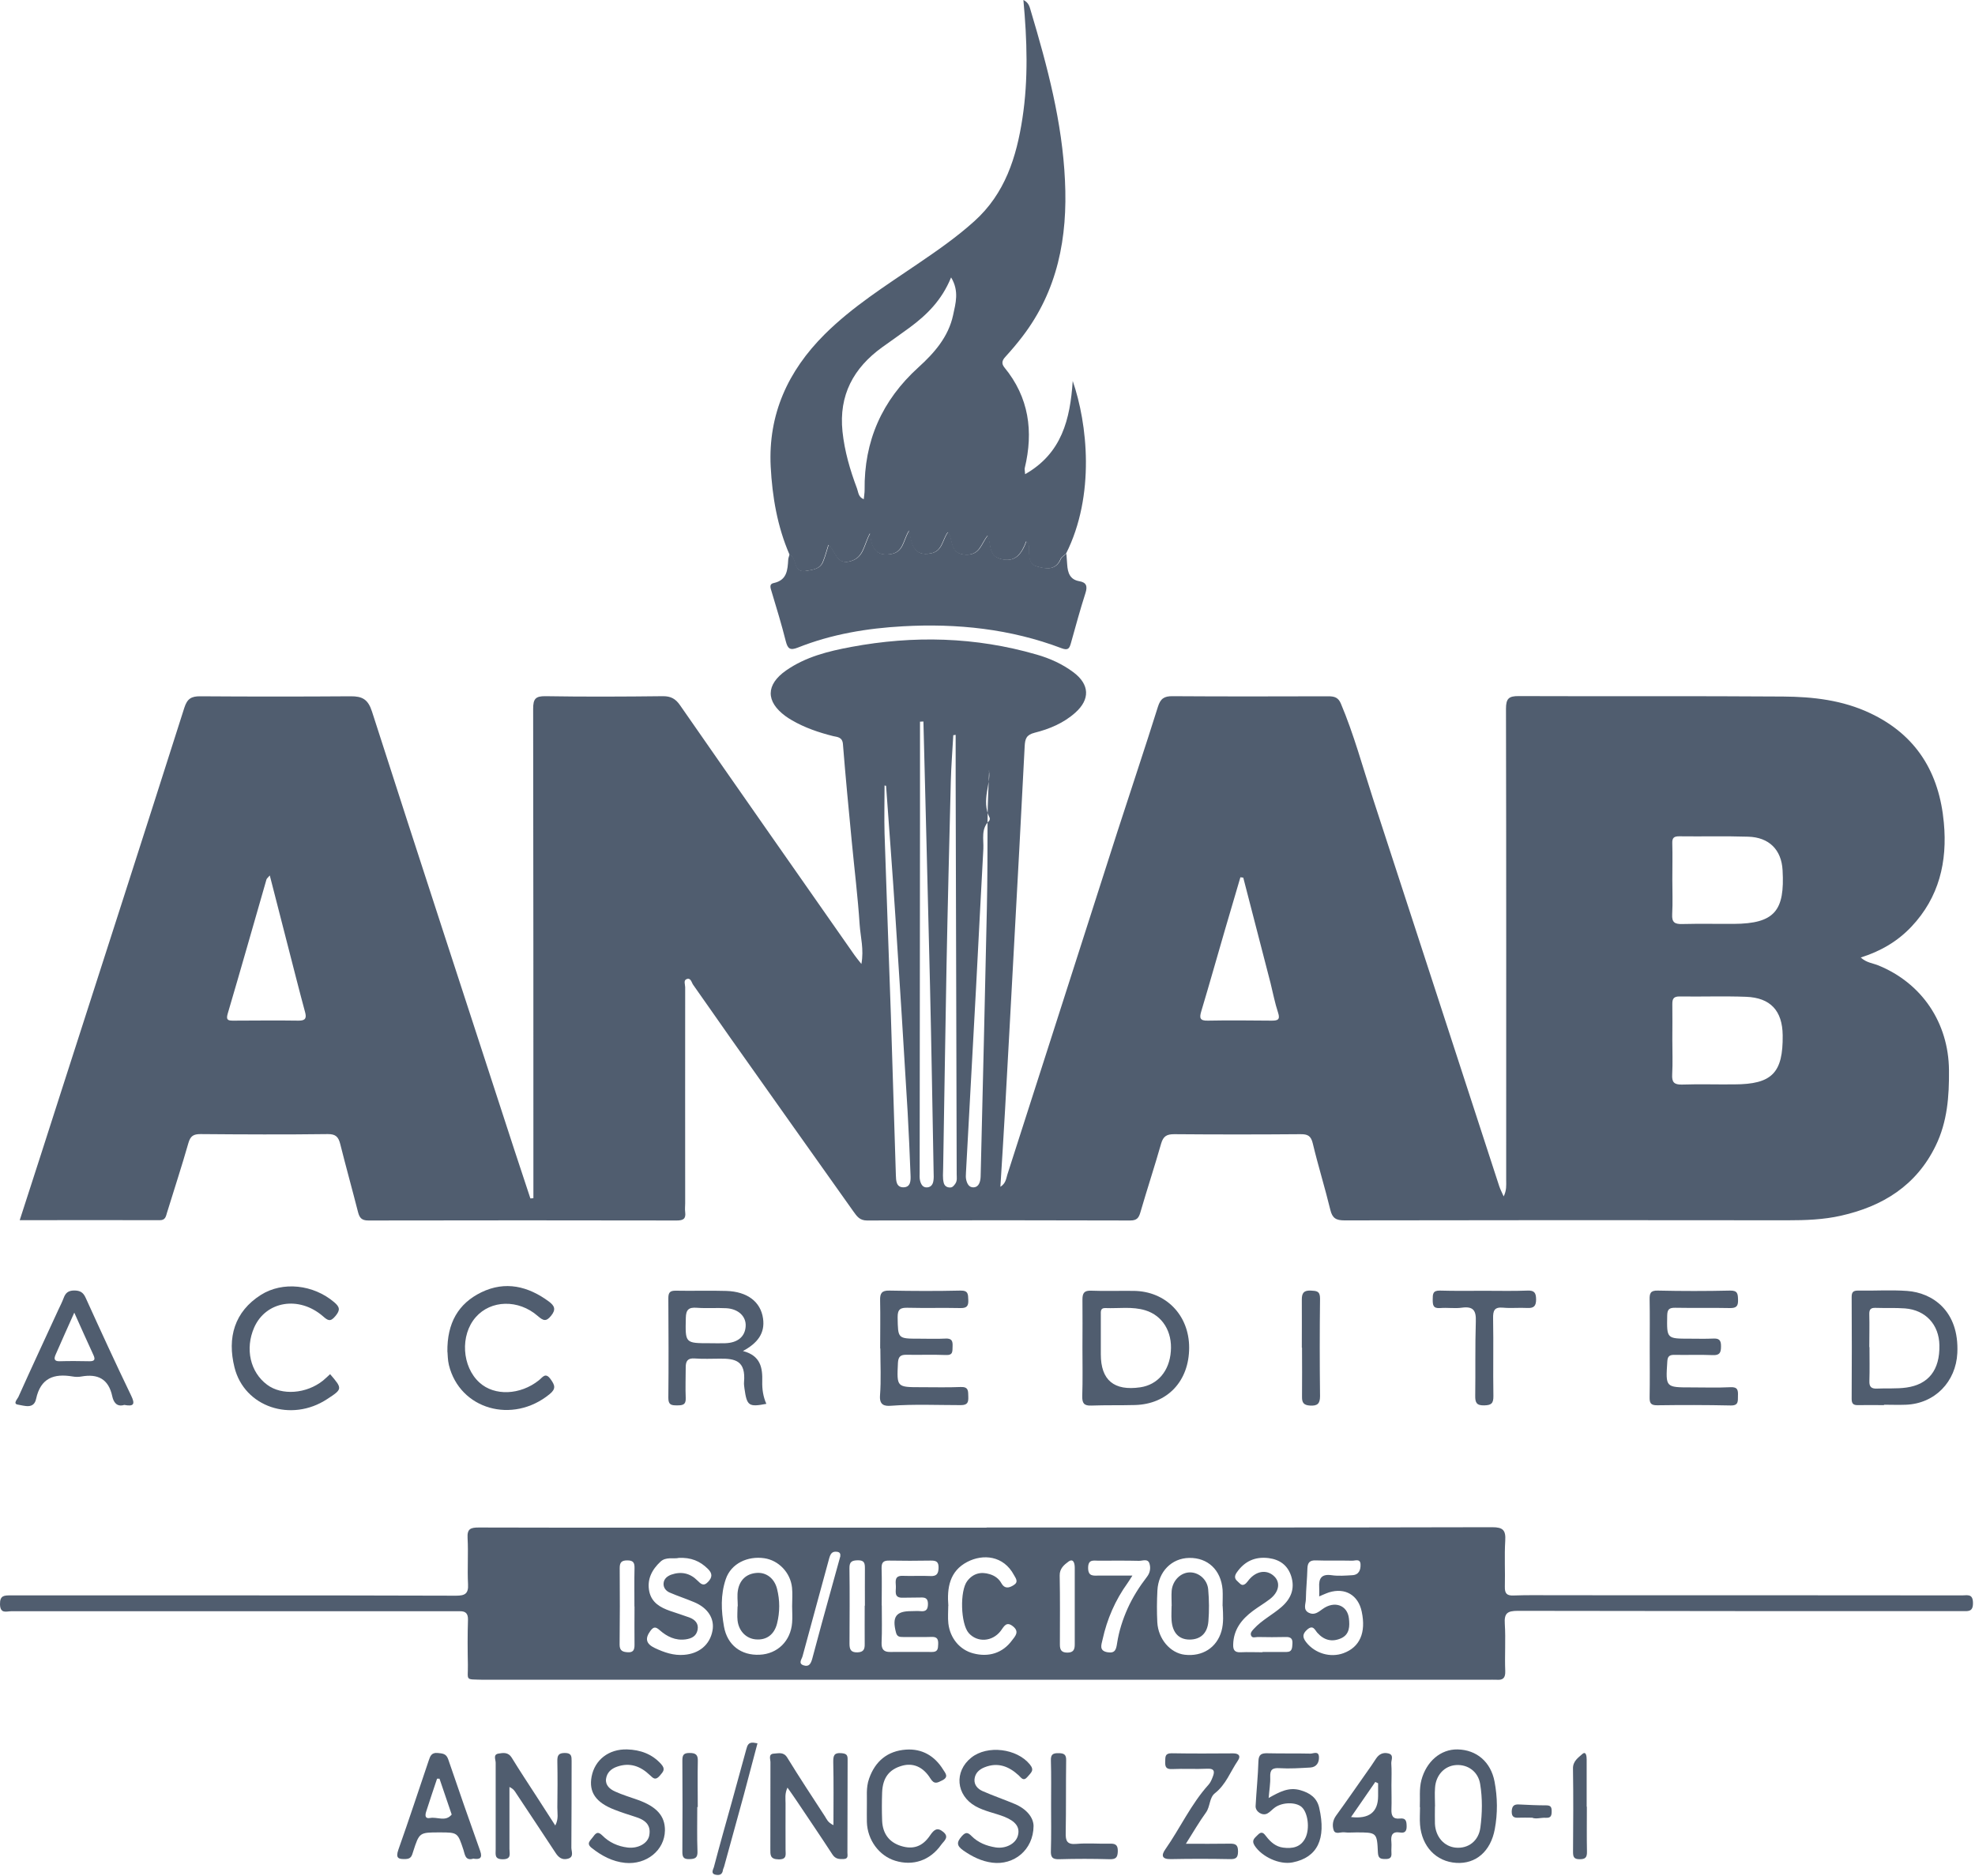 <svg width="40" height="38" viewBox="0 0 40 38" fill="none" xmlns="http://www.w3.org/2000/svg">
<g clip-path="url(#clip0_12066_50754)">
<path fill-rule="evenodd" clip-rule="evenodd" d="M0.398 24.72C0.687 23.827 0.969 22.953 1.248 22.081C2.078 19.501 2.911 16.92 3.733 14.337C3.792 14.152 3.875 14.102 4.059 14.104C5.073 14.111 6.088 14.111 7.102 14.104C7.338 14.102 7.454 14.165 7.534 14.413C8.487 17.379 9.456 20.337 10.42 23.3C10.526 23.626 10.635 23.95 10.742 24.275C10.763 24.275 10.783 24.272 10.803 24.27C10.803 24.188 10.803 24.105 10.803 24.024C10.803 20.802 10.803 17.581 10.798 14.359C10.798 14.157 10.844 14.098 11.052 14.102C11.844 14.115 12.636 14.111 13.429 14.102C13.588 14.102 13.682 14.154 13.773 14.285C14.947 15.976 16.128 17.662 17.308 19.349C17.341 19.397 17.378 19.439 17.446 19.526C17.5 19.23 17.428 18.98 17.411 18.734C17.374 18.168 17.304 17.603 17.25 17.036C17.187 16.381 17.124 15.727 17.072 15.072C17.061 14.928 16.956 14.929 16.876 14.911C16.582 14.837 16.299 14.741 16.038 14.589C15.993 14.563 15.949 14.535 15.908 14.505C15.506 14.209 15.51 13.869 15.919 13.582C16.317 13.304 16.774 13.191 17.241 13.104C18.502 12.869 19.755 12.9 20.992 13.258C21.262 13.335 21.518 13.45 21.744 13.62C22.068 13.865 22.081 14.165 21.779 14.435C21.544 14.646 21.255 14.767 20.955 14.842C20.786 14.885 20.761 14.965 20.753 15.115C20.683 16.503 20.607 17.89 20.531 19.278C20.474 20.349 20.414 21.419 20.355 22.491C20.327 22.998 20.294 23.505 20.261 24.04C20.372 23.968 20.377 23.874 20.401 23.796C21.146 21.482 21.886 19.164 22.63 16.849C22.903 16.003 23.186 15.163 23.452 14.315C23.504 14.15 23.578 14.1 23.749 14.102C24.8 14.109 25.852 14.107 26.904 14.104C27.027 14.104 27.105 14.128 27.157 14.252C27.42 14.876 27.596 15.527 27.805 16.17C28.66 18.788 29.51 21.408 30.364 24.027C30.384 24.087 30.414 24.144 30.454 24.235C30.516 24.109 30.505 24.007 30.505 23.911C30.505 20.726 30.508 17.542 30.501 14.357C30.501 14.152 30.556 14.098 30.758 14.1C32.543 14.107 34.328 14.096 36.112 14.109C36.718 14.113 37.32 14.181 37.881 14.448C38.819 14.892 39.277 15.659 39.369 16.664C39.443 17.455 39.273 18.177 38.712 18.771C38.432 19.067 38.093 19.267 37.686 19.395C37.801 19.501 37.931 19.51 38.04 19.554C38.927 19.915 39.464 20.719 39.473 21.676C39.478 22.206 39.44 22.722 39.204 23.207C38.812 24.014 38.132 24.435 37.286 24.625C36.933 24.705 36.572 24.718 36.207 24.718C33.215 24.714 30.223 24.714 27.231 24.72C27.061 24.72 26.985 24.677 26.944 24.509C26.835 24.059 26.696 23.614 26.589 23.165C26.552 23.005 26.485 22.972 26.335 22.974C25.483 22.981 24.632 22.981 23.78 22.974C23.627 22.974 23.56 23.017 23.517 23.163C23.384 23.629 23.232 24.09 23.097 24.555C23.064 24.67 23.025 24.722 22.89 24.722C21.112 24.716 19.335 24.716 17.559 24.722C17.409 24.722 17.354 24.635 17.285 24.54C16.456 23.372 15.628 22.206 14.801 21.035C14.545 20.674 14.295 20.308 14.038 19.947C14.005 19.901 13.992 19.797 13.903 19.834C13.84 19.86 13.877 19.943 13.877 19.997C13.875 21.456 13.877 22.915 13.877 24.374C13.877 24.433 13.869 24.492 13.877 24.551C13.895 24.692 13.836 24.722 13.703 24.722C11.622 24.718 9.541 24.718 7.46 24.722C7.325 24.722 7.282 24.668 7.252 24.555C7.134 24.092 7.006 23.633 6.89 23.17C6.854 23.031 6.801 22.97 6.638 22.972C5.779 22.983 4.92 22.979 4.061 22.972C3.92 22.972 3.857 23.009 3.816 23.152C3.681 23.626 3.527 24.092 3.383 24.562C3.359 24.642 3.35 24.716 3.237 24.716C2.298 24.712 1.359 24.716 0.398 24.716V24.72ZM33.87 21.056C33.87 21.293 33.88 21.53 33.867 21.765C33.859 21.917 33.902 21.972 34.063 21.969C34.417 21.957 34.772 21.969 35.127 21.965C35.889 21.963 36.114 21.732 36.105 20.969C36.099 20.474 35.859 20.21 35.364 20.191C34.915 20.174 34.463 20.191 34.013 20.184C33.885 20.184 33.869 20.243 33.87 20.347C33.874 20.584 33.87 20.819 33.87 21.056ZM33.87 17.81C33.87 18.047 33.88 18.284 33.867 18.521C33.858 18.684 33.92 18.721 34.07 18.717C34.418 18.708 34.767 18.716 35.113 18.714C35.951 18.71 36.148 18.44 36.103 17.629C36.081 17.21 35.827 16.96 35.407 16.948C34.941 16.933 34.474 16.946 34.009 16.94C33.906 16.94 33.865 16.968 33.869 17.079C33.876 17.323 33.87 17.568 33.87 17.812V17.81ZM25.18 17.777C25.161 17.775 25.143 17.771 25.122 17.77C25.019 18.119 24.915 18.469 24.813 18.821C24.652 19.373 24.497 19.926 24.332 20.476C24.291 20.611 24.291 20.68 24.467 20.674C24.896 20.665 25.324 20.671 25.754 20.674C25.874 20.674 25.933 20.658 25.885 20.512C25.82 20.317 25.782 20.112 25.732 19.912C25.548 19.201 25.365 18.488 25.18 17.777ZM5.464 17.733C5.423 17.781 5.403 17.795 5.397 17.814C5.136 18.719 4.879 19.627 4.612 20.532C4.577 20.652 4.609 20.674 4.716 20.674C5.16 20.673 5.603 20.667 6.047 20.674C6.192 20.676 6.21 20.617 6.179 20.502C6.119 20.282 6.062 20.062 6.005 19.841C5.827 19.149 5.651 18.458 5.464 17.733ZM18.7 14.615C18.678 14.615 18.655 14.618 18.633 14.618C18.633 15.261 18.633 15.903 18.633 16.544C18.631 18.943 18.628 21.343 18.626 23.742C18.626 23.802 18.62 23.863 18.635 23.918C18.654 23.99 18.691 24.062 18.785 24.051C18.863 24.042 18.896 23.983 18.905 23.913C18.913 23.861 18.911 23.809 18.909 23.757C18.885 22.485 18.865 21.211 18.835 19.938C18.794 18.162 18.746 16.387 18.702 14.611L18.7 14.615ZM19.357 14.885C19.34 14.887 19.324 14.89 19.307 14.892C19.29 15.202 19.265 15.511 19.257 15.82C19.226 17.07 19.194 18.319 19.17 19.569C19.144 20.93 19.126 22.291 19.102 23.651C19.102 23.755 19.087 23.859 19.114 23.961C19.129 24.016 19.168 24.048 19.226 24.053C19.287 24.061 19.316 24.022 19.348 23.977C19.39 23.916 19.376 23.85 19.376 23.785C19.37 21.128 19.363 18.471 19.355 15.814C19.355 15.505 19.355 15.196 19.355 14.887L19.357 14.885ZM17.948 15.918C17.937 15.916 17.926 15.912 17.915 15.911C17.915 16.235 17.906 16.561 17.915 16.884C17.954 18.11 18.002 19.338 18.043 20.563C18.078 21.643 18.109 22.72 18.144 23.8C18.148 23.911 18.148 24.051 18.298 24.05C18.448 24.048 18.446 23.909 18.441 23.796C18.424 23.374 18.407 22.953 18.383 22.533C18.304 21.213 18.222 19.891 18.135 18.571C18.078 17.688 18.009 16.805 17.946 15.92L17.948 15.918ZM20.029 15.613C20.079 15.855 19.864 16.212 20.044 16.566C20.051 16.581 20.044 16.616 20.033 16.627C19.863 16.79 19.925 17.001 19.916 17.194C19.864 18.131 19.818 19.069 19.768 20.008C19.701 21.256 19.631 22.502 19.564 23.75C19.561 23.802 19.557 23.855 19.57 23.903C19.588 23.976 19.624 24.051 19.712 24.051C19.8 24.051 19.838 23.981 19.853 23.905C19.863 23.855 19.861 23.802 19.863 23.75C19.905 21.969 19.95 20.188 19.987 18.405C20 17.816 20 17.227 20.001 16.638C20.001 16.261 20.025 15.881 20.033 15.611L20.029 15.613Z" fill="#505D6F"/>
<path fill-rule="evenodd" clip-rule="evenodd" d="M19.981 30.941C23.395 30.941 26.809 30.943 30.221 30.935C30.439 30.935 30.499 30.994 30.486 31.207C30.467 31.517 30.486 31.829 30.478 32.141C30.475 32.274 30.515 32.324 30.654 32.318C30.943 32.307 31.232 32.313 31.521 32.313C34.261 32.313 37.001 32.313 39.739 32.316C39.843 32.316 39.956 32.276 39.959 32.465C39.963 32.655 39.859 32.635 39.739 32.635C36.74 32.635 33.74 32.635 30.743 32.629C30.53 32.629 30.462 32.675 30.477 32.894C30.497 33.211 30.473 33.531 30.486 33.849C30.491 33.992 30.438 34.035 30.31 34.025C30.251 34.022 30.191 34.025 30.132 34.025H9.874C9.844 34.025 9.815 34.025 9.785 34.025C9.407 34.012 9.481 34.055 9.476 33.722C9.47 33.418 9.468 33.114 9.478 32.811C9.481 32.683 9.431 32.635 9.313 32.637C9.231 32.637 9.15 32.637 9.068 32.637C6.121 32.637 3.175 32.637 0.228 32.637C0.133 32.637 0.004 32.696 0 32.496C-0.004 32.313 0.089 32.316 0.217 32.316C1.609 32.316 3.001 32.316 4.394 32.316C6.008 32.316 7.622 32.316 9.237 32.322C9.415 32.322 9.491 32.283 9.479 32.087C9.463 31.778 9.487 31.465 9.47 31.154C9.459 30.967 9.531 30.941 9.696 30.941C10.992 30.946 12.288 30.944 13.584 30.944H19.981V30.941ZM16.043 32.535C16.043 32.409 16.054 32.283 16.041 32.159C16.009 31.85 15.765 31.604 15.478 31.563C15.145 31.515 14.808 31.666 14.699 31.987C14.591 32.307 14.606 32.627 14.663 32.948C14.73 33.324 15.011 33.536 15.386 33.518C15.748 33.501 16.015 33.24 16.043 32.866C16.052 32.757 16.043 32.644 16.043 32.535ZM13.738 31.559C13.647 31.579 13.486 31.531 13.379 31.631C13.206 31.791 13.097 31.992 13.151 32.242C13.201 32.465 13.375 32.561 13.567 32.629C13.699 32.675 13.834 32.716 13.964 32.764C14.076 32.807 14.154 32.885 14.128 33.016C14.102 33.144 14.006 33.19 13.886 33.207C13.678 33.235 13.508 33.15 13.36 33.02C13.279 32.948 13.236 32.948 13.171 33.037C13.062 33.187 13.079 33.296 13.264 33.383C13.449 33.47 13.641 33.538 13.856 33.52C14.158 33.496 14.377 33.318 14.43 33.031C14.476 32.788 14.338 32.568 14.056 32.452C13.893 32.383 13.725 32.329 13.564 32.259C13.486 32.226 13.43 32.155 13.44 32.066C13.449 31.979 13.514 31.926 13.595 31.896C13.797 31.826 13.975 31.865 14.125 32.015C14.193 32.081 14.247 32.142 14.341 32.042C14.432 31.946 14.428 31.868 14.336 31.778C14.18 31.624 13.999 31.542 13.734 31.557L13.738 31.559ZM24.761 32.531C24.761 32.42 24.768 32.309 24.761 32.198C24.728 31.8 24.461 31.55 24.084 31.557C23.73 31.563 23.461 31.833 23.441 32.216C23.43 32.431 23.428 32.646 23.439 32.861C23.458 33.201 23.702 33.483 23.993 33.518C24.35 33.56 24.643 33.377 24.739 33.038C24.785 32.874 24.772 32.701 24.763 32.531H24.761ZM26.718 32.335C26.718 32.27 26.722 32.213 26.718 32.153C26.707 31.974 26.762 31.878 26.968 31.907C27.105 31.927 27.249 31.915 27.388 31.907C27.522 31.9 27.559 31.8 27.555 31.689C27.551 31.565 27.448 31.615 27.385 31.613C27.14 31.607 26.896 31.616 26.651 31.607C26.526 31.602 26.483 31.652 26.479 31.772C26.474 31.979 26.451 32.185 26.448 32.392C26.448 32.487 26.381 32.607 26.511 32.67C26.62 32.722 26.7 32.655 26.787 32.592C27.027 32.418 27.29 32.513 27.32 32.783C27.337 32.937 27.337 33.105 27.161 33.185C26.977 33.266 26.816 33.225 26.681 33.074C26.629 33.016 26.596 32.905 26.477 33.007C26.376 33.096 26.376 33.166 26.457 33.268C26.633 33.49 26.942 33.585 27.211 33.486C27.54 33.364 27.67 33.072 27.579 32.644C27.509 32.311 27.244 32.153 26.916 32.255C26.848 32.278 26.783 32.309 26.712 32.339L26.718 32.335ZM17.859 32.518C17.859 32.77 17.866 33.022 17.855 33.273C17.85 33.41 17.902 33.464 18.029 33.462C18.311 33.462 18.592 33.459 18.874 33.462C18.994 33.464 18.998 33.396 19.001 33.307C19.005 33.209 18.985 33.153 18.87 33.157C18.677 33.164 18.485 33.157 18.292 33.159C18.22 33.159 18.168 33.155 18.146 33.066C18.064 32.75 18.146 32.633 18.461 32.635C18.52 32.635 18.579 32.629 18.638 32.635C18.753 32.648 18.794 32.605 18.794 32.487C18.794 32.368 18.731 32.355 18.64 32.359C18.522 32.363 18.403 32.359 18.285 32.363C18.094 32.37 18.15 32.227 18.144 32.129C18.139 32.029 18.114 31.913 18.285 31.92C18.47 31.927 18.655 31.915 18.84 31.924C18.97 31.931 19.005 31.879 19.009 31.759C19.012 31.635 18.962 31.609 18.851 31.611C18.57 31.616 18.288 31.616 18.007 31.611C17.89 31.609 17.853 31.65 17.855 31.765C17.863 32.016 17.857 32.268 17.857 32.52L17.859 32.518ZM19.205 32.529C19.205 32.648 19.194 32.766 19.207 32.883C19.242 33.187 19.442 33.42 19.71 33.49C20.025 33.574 20.308 33.483 20.495 33.229C20.556 33.148 20.653 33.055 20.52 32.946C20.381 32.831 20.334 32.946 20.268 33.035C20.097 33.257 19.794 33.275 19.62 33.079C19.455 32.892 19.436 32.22 19.592 32.022C19.71 31.87 19.868 31.831 20.047 31.887C20.149 31.918 20.231 31.977 20.284 32.074C20.347 32.185 20.436 32.168 20.529 32.109C20.634 32.044 20.575 31.974 20.536 31.904C20.323 31.505 19.905 31.474 19.592 31.637C19.231 31.824 19.177 32.164 19.207 32.529H19.205ZM25.57 33.466V33.462C25.733 33.462 25.896 33.462 26.057 33.462C26.176 33.462 26.17 33.373 26.176 33.29C26.181 33.198 26.146 33.157 26.048 33.159C25.855 33.164 25.663 33.163 25.472 33.159C25.426 33.159 25.359 33.19 25.337 33.125C25.317 33.072 25.363 33.029 25.396 32.992C25.557 32.816 25.772 32.709 25.952 32.553C26.148 32.383 26.231 32.178 26.15 31.924C26.079 31.707 25.922 31.591 25.696 31.561C25.42 31.526 25.206 31.624 25.048 31.852C25.006 31.913 24.994 31.972 25.061 32.028C25.105 32.065 25.142 32.131 25.207 32.092C25.255 32.065 25.283 32.005 25.326 31.965C25.481 31.807 25.681 31.798 25.816 31.939C25.937 32.065 25.9 32.253 25.718 32.392C25.607 32.477 25.485 32.548 25.374 32.631C25.146 32.801 24.983 33.009 24.976 33.311C24.972 33.422 25.007 33.474 25.128 33.468C25.274 33.461 25.424 33.468 25.57 33.468V33.466ZM22.936 31.913C22.891 31.983 22.865 32.026 22.837 32.066C22.587 32.413 22.421 32.796 22.33 33.212C22.308 33.314 22.252 33.438 22.432 33.468C22.591 33.494 22.606 33.405 22.626 33.277C22.663 33.038 22.738 32.805 22.837 32.583C22.941 32.352 23.075 32.141 23.228 31.942C23.295 31.857 23.308 31.759 23.28 31.67C23.247 31.565 23.139 31.618 23.067 31.616C22.793 31.609 22.519 31.613 22.245 31.613C22.147 31.613 22.04 31.581 22.038 31.755C22.036 31.937 22.145 31.915 22.254 31.915C22.473 31.915 22.689 31.915 22.934 31.915L22.936 31.913ZM12.849 32.54C12.849 32.281 12.845 32.022 12.851 31.765C12.853 31.654 12.827 31.607 12.705 31.607C12.586 31.607 12.551 31.65 12.551 31.763C12.555 32.281 12.555 32.798 12.549 33.316C12.549 33.442 12.618 33.462 12.716 33.468C12.829 33.475 12.851 33.414 12.851 33.318C12.847 33.059 12.851 32.8 12.851 32.542L12.849 32.54ZM17.517 32.526C17.517 32.274 17.515 32.022 17.517 31.77C17.517 31.668 17.509 31.604 17.378 31.605C17.261 31.607 17.202 31.628 17.204 31.763C17.211 32.274 17.207 32.783 17.205 33.294C17.205 33.409 17.231 33.474 17.366 33.47C17.491 33.466 17.515 33.405 17.513 33.301C17.511 33.042 17.513 32.783 17.513 32.524L17.517 32.526ZM21.767 32.531C21.767 32.272 21.767 32.013 21.767 31.755C21.767 31.663 21.738 31.559 21.638 31.633C21.558 31.692 21.458 31.77 21.462 31.915C21.471 32.381 21.467 32.846 21.466 33.312C21.466 33.422 21.499 33.474 21.617 33.475C21.741 33.475 21.767 33.412 21.767 33.309C21.767 33.05 21.767 32.79 21.767 32.533V32.531ZM17.018 31.522C17.024 31.478 17.015 31.441 16.954 31.433C16.848 31.418 16.819 31.478 16.793 31.568C16.615 32.229 16.431 32.888 16.254 33.549C16.237 33.611 16.161 33.696 16.276 33.733C16.389 33.77 16.424 33.694 16.452 33.594C16.574 33.131 16.702 32.668 16.83 32.207C16.892 31.979 16.956 31.753 17.02 31.52L17.018 31.522Z" fill="#505D6F"/>
<path fill-rule="evenodd" clip-rule="evenodd" d="M15.989 11.232C15.743 10.664 15.641 10.062 15.609 9.451C15.556 8.394 15.957 7.515 16.7 6.774C17.263 6.213 17.933 5.791 18.584 5.347C18.981 5.077 19.375 4.804 19.732 4.482C20.356 3.921 20.588 3.182 20.708 2.392C20.828 1.603 20.802 0.813 20.727 -0C20.841 0.054 20.854 0.146 20.878 0.224C21.213 1.346 21.514 2.473 21.569 3.655C21.625 4.81 21.423 5.884 20.704 6.821C20.597 6.961 20.482 7.096 20.362 7.228C20.295 7.3 20.279 7.363 20.341 7.441C20.84 8.048 20.934 8.737 20.754 9.483C20.749 9.509 20.758 9.54 20.762 9.605C21.504 9.183 21.674 8.496 21.726 7.717C22.023 8.574 22.187 10.031 21.589 11.218C21.552 11.251 21.499 11.279 21.48 11.321C21.377 11.566 21.169 11.525 20.993 11.473C20.823 11.425 20.838 11.249 20.836 11.103C20.836 11.062 20.843 11.014 20.782 10.966C20.688 11.212 20.564 11.412 20.247 11.318C20.014 11.247 20.075 11.027 20.001 10.849C19.864 11.008 19.849 11.251 19.549 11.236C19.216 11.22 19.312 10.929 19.194 10.781C19.079 10.938 19.084 11.166 18.849 11.21C18.499 11.277 18.457 11.021 18.41 10.746C18.283 10.944 18.301 11.188 18.027 11.227C17.735 11.268 17.644 11.101 17.618 10.801C17.487 11.049 17.488 11.283 17.237 11.364C16.931 11.462 16.924 11.162 16.776 11.036C16.735 11.164 16.707 11.279 16.661 11.386C16.598 11.534 16.45 11.542 16.318 11.566C16.194 11.59 16.133 11.527 16.1 11.408C16.081 11.342 16.055 11.268 15.981 11.234L15.989 11.232ZM19.26 5.625C19.073 6.082 18.771 6.378 18.425 6.634C18.242 6.769 18.053 6.9 17.868 7.033C17.285 7.454 16.987 8.005 17.063 8.74C17.105 9.14 17.216 9.52 17.357 9.894C17.385 9.968 17.381 10.068 17.494 10.112C17.5 10.044 17.511 9.986 17.511 9.929C17.498 8.933 17.863 8.109 18.603 7.439C18.922 7.15 19.208 6.824 19.303 6.385C19.353 6.147 19.431 5.899 19.264 5.621L19.26 5.625Z" fill="#505D6F"/>
<path fill-rule="evenodd" clip-rule="evenodd" d="M15.989 11.232C16.064 11.268 16.09 11.342 16.108 11.406C16.14 11.525 16.201 11.588 16.326 11.564C16.458 11.54 16.606 11.53 16.669 11.384C16.715 11.277 16.743 11.162 16.784 11.034C16.93 11.16 16.939 11.46 17.245 11.362C17.497 11.281 17.495 11.049 17.626 10.799C17.652 11.099 17.743 11.266 18.035 11.225C18.309 11.186 18.291 10.942 18.419 10.744C18.465 11.02 18.508 11.277 18.857 11.208C19.093 11.162 19.087 10.934 19.202 10.779C19.318 10.925 19.224 11.218 19.557 11.234C19.857 11.249 19.872 11.007 20.009 10.847C20.081 11.025 20.02 11.245 20.255 11.316C20.57 11.41 20.696 11.21 20.79 10.964C20.85 11.014 20.842 11.06 20.844 11.101C20.846 11.247 20.831 11.423 21.001 11.471C21.179 11.523 21.385 11.562 21.488 11.319C21.507 11.277 21.561 11.251 21.598 11.216C21.603 11.29 21.609 11.362 21.614 11.436C21.625 11.601 21.668 11.74 21.86 11.773C22.001 11.797 22.029 11.871 21.985 12.01C21.877 12.345 21.785 12.686 21.69 13.025C21.66 13.132 21.635 13.182 21.499 13.13C20.465 12.738 19.385 12.625 18.289 12.686C17.561 12.726 16.843 12.845 16.16 13.117C16.001 13.18 15.953 13.141 15.914 12.986C15.83 12.651 15.729 12.321 15.63 11.992C15.61 11.919 15.566 11.832 15.671 11.81C15.941 11.751 15.951 11.545 15.964 11.336C15.966 11.301 15.982 11.266 15.991 11.231L15.989 11.232Z" fill="#505D6F"/>
<path fill-rule="evenodd" clip-rule="evenodd" d="M21.923 27.297C21.923 26.971 21.927 26.646 21.923 26.322C21.923 26.194 21.958 26.138 22.099 26.144C22.388 26.155 22.676 26.144 22.963 26.148C23.613 26.155 24.084 26.64 24.084 27.297C24.084 27.977 23.643 28.443 22.986 28.46C22.691 28.468 22.397 28.46 22.102 28.471C21.953 28.477 21.916 28.421 21.919 28.279C21.93 27.953 21.923 27.629 21.923 27.303V27.297ZM22.295 27.321V27.433C22.295 27.956 22.562 28.179 23.095 28.101C23.447 28.049 23.684 27.771 23.713 27.373C23.745 26.973 23.543 26.648 23.198 26.542C22.932 26.46 22.656 26.507 22.386 26.496C22.284 26.492 22.295 26.568 22.295 26.635C22.295 26.864 22.295 27.092 22.295 27.32V27.321Z" fill="#505D6F"/>
<path fill-rule="evenodd" clip-rule="evenodd" d="M15.047 27.366C15.408 27.46 15.445 27.71 15.438 27.982C15.434 28.14 15.456 28.291 15.521 28.436C15.165 28.504 15.127 28.478 15.078 28.128C15.073 28.084 15.065 28.04 15.069 27.995C15.106 27.567 14.897 27.517 14.582 27.521C14.412 27.521 14.242 27.53 14.071 27.517C13.931 27.506 13.888 27.567 13.888 27.693C13.888 27.901 13.879 28.108 13.888 28.316C13.895 28.458 13.823 28.467 13.712 28.467C13.601 28.467 13.536 28.46 13.536 28.317C13.543 27.643 13.54 26.97 13.536 26.296C13.536 26.181 13.569 26.142 13.688 26.144C14.029 26.151 14.369 26.138 14.71 26.149C15.136 26.162 15.406 26.368 15.454 26.707C15.497 27.008 15.341 27.208 15.045 27.367L15.047 27.366ZM14.379 27.208C14.482 27.208 14.586 27.212 14.69 27.208C14.941 27.199 15.089 27.075 15.102 26.866C15.115 26.668 14.958 26.514 14.712 26.499C14.512 26.488 14.312 26.505 14.112 26.49C13.949 26.477 13.893 26.529 13.89 26.695C13.879 27.208 13.871 27.208 14.377 27.208H14.379Z" fill="#505D6F"/>
<path fill-rule="evenodd" clip-rule="evenodd" d="M38.157 28.462C37.981 28.462 37.804 28.458 37.628 28.462C37.533 28.464 37.502 28.43 37.502 28.334C37.506 27.647 37.506 26.959 37.502 26.272C37.502 26.177 37.53 26.142 37.628 26.142C37.961 26.148 38.294 26.125 38.626 26.149C39.131 26.185 39.683 26.546 39.642 27.407C39.614 27.986 39.189 28.432 38.6 28.454C38.454 28.46 38.306 28.454 38.157 28.454C38.157 28.456 38.157 28.458 38.157 28.46V28.462ZM37.863 27.288C37.863 27.518 37.868 27.747 37.861 27.975C37.857 28.091 37.9 28.132 38.015 28.127C38.213 28.117 38.413 28.134 38.611 28.106C39.057 28.043 39.289 27.753 39.279 27.249C39.272 26.833 39.002 26.536 38.583 26.503C38.385 26.488 38.183 26.499 37.985 26.492C37.885 26.488 37.857 26.527 37.859 26.622C37.865 26.844 37.859 27.066 37.859 27.286L37.863 27.288Z" fill="#505D6F"/>
<path fill-rule="evenodd" clip-rule="evenodd" d="M17.826 27.316C17.826 26.99 17.832 26.664 17.825 26.338C17.821 26.201 17.856 26.138 18.01 26.142C18.491 26.151 18.972 26.153 19.452 26.142C19.613 26.138 19.606 26.218 19.611 26.331C19.617 26.455 19.58 26.499 19.45 26.496C19.095 26.488 18.739 26.499 18.386 26.49C18.239 26.486 18.178 26.516 18.18 26.683C18.187 27.116 18.18 27.116 18.615 27.116C18.793 27.116 18.971 27.123 19.148 27.114C19.272 27.107 19.298 27.158 19.293 27.268C19.287 27.364 19.311 27.455 19.156 27.447C18.889 27.436 18.622 27.447 18.358 27.442C18.237 27.44 18.193 27.481 18.186 27.607C18.163 28.099 18.158 28.099 18.66 28.099C18.926 28.099 19.193 28.106 19.457 28.095C19.622 28.088 19.607 28.182 19.611 28.291C19.615 28.404 19.598 28.462 19.459 28.462C18.987 28.462 18.513 28.44 18.041 28.475C17.917 28.484 17.808 28.464 17.823 28.267C17.847 27.951 17.83 27.632 17.83 27.314H17.828L17.826 27.316Z" fill="#505D6F"/>
<path fill-rule="evenodd" clip-rule="evenodd" d="M33.412 27.299C33.412 26.973 33.416 26.647 33.41 26.323C33.408 26.199 33.425 26.138 33.575 26.142C34.064 26.153 34.551 26.153 35.039 26.142C35.197 26.138 35.197 26.212 35.201 26.331C35.204 26.455 35.169 26.497 35.039 26.496C34.669 26.488 34.299 26.497 33.931 26.49C33.808 26.488 33.768 26.52 33.766 26.649C33.758 27.116 33.753 27.116 34.223 27.116C34.379 27.116 34.534 27.121 34.69 27.114C34.808 27.107 34.858 27.136 34.856 27.27C34.856 27.399 34.83 27.455 34.688 27.449C34.429 27.438 34.169 27.449 33.912 27.444C33.808 27.442 33.773 27.477 33.768 27.582C33.734 28.103 33.731 28.103 34.253 28.103C34.519 28.103 34.786 28.112 35.051 28.099C35.195 28.092 35.203 28.162 35.199 28.271C35.195 28.375 35.219 28.473 35.051 28.469C34.554 28.458 34.06 28.458 33.564 28.465C33.429 28.467 33.408 28.416 33.41 28.299C33.416 27.966 33.412 27.632 33.412 27.301V27.299Z" fill="#505D6F"/>
<path fill-rule="evenodd" clip-rule="evenodd" d="M9.061 27.386C9.052 26.796 9.285 26.403 9.748 26.177C10.235 25.941 10.696 26.052 11.12 26.366C11.229 26.448 11.266 26.524 11.162 26.651C11.059 26.779 11.001 26.751 10.892 26.657C10.499 26.314 9.94 26.331 9.635 26.681C9.316 27.044 9.353 27.683 9.713 28.007C10.016 28.281 10.536 28.26 10.914 27.959C10.99 27.899 11.046 27.79 11.151 27.936C11.236 28.055 11.268 28.129 11.131 28.24C10.381 28.853 9.313 28.549 9.092 27.651C9.066 27.546 9.068 27.433 9.063 27.386H9.061Z" fill="#505D6F"/>
<path fill-rule="evenodd" clip-rule="evenodd" d="M6.687 27.836C6.939 28.13 6.939 28.136 6.624 28.341C5.9 28.816 4.949 28.503 4.749 27.697C4.599 27.096 4.747 26.57 5.284 26.229C5.728 25.949 6.348 26.02 6.768 26.377C6.881 26.473 6.896 26.535 6.794 26.657C6.693 26.779 6.644 26.753 6.541 26.662C6.054 26.24 5.382 26.355 5.147 26.892C4.96 27.321 5.067 27.794 5.41 28.049C5.706 28.271 6.206 28.234 6.543 27.964C6.589 27.927 6.63 27.884 6.689 27.832L6.687 27.836Z" fill="#505D6F"/>
<path fill-rule="evenodd" clip-rule="evenodd" d="M2.516 28.458C2.364 28.504 2.299 28.402 2.273 28.28C2.198 27.932 1.981 27.823 1.65 27.882C1.592 27.893 1.529 27.892 1.472 27.882C1.09 27.817 0.822 27.914 0.731 28.336C0.685 28.551 0.489 28.471 0.363 28.452C0.254 28.436 0.354 28.338 0.372 28.297C0.637 27.706 0.911 27.119 1.181 26.532C1.218 26.453 1.259 26.373 1.29 26.29C1.327 26.19 1.381 26.142 1.5 26.14C1.622 26.14 1.685 26.177 1.735 26.288C2.036 26.951 2.34 27.614 2.657 28.271C2.742 28.447 2.707 28.493 2.518 28.458H2.516ZM1.503 26.592C1.364 26.903 1.244 27.169 1.127 27.438C1.092 27.517 1.09 27.577 1.211 27.573C1.409 27.567 1.609 27.569 1.807 27.573C1.914 27.575 1.937 27.541 1.89 27.442C1.766 27.177 1.65 26.91 1.505 26.59L1.503 26.592Z" fill="#505D6F"/>
<path fill-rule="evenodd" clip-rule="evenodd" d="M16.88 36.969C16.88 36.523 16.886 36.105 16.876 35.688C16.875 35.558 16.895 35.499 17.041 35.512C17.134 35.52 17.169 35.542 17.167 35.638C17.163 36.267 17.167 36.897 17.163 37.526C17.163 37.58 17.186 37.652 17.089 37.656C16.998 37.66 16.921 37.658 16.86 37.565C16.623 37.201 16.378 36.84 16.136 36.479C16.08 36.395 16.021 36.312 15.949 36.21C15.891 36.331 15.91 36.434 15.91 36.532C15.908 36.843 15.91 37.154 15.91 37.465C15.91 37.565 15.943 37.667 15.767 37.663C15.595 37.66 15.601 37.571 15.602 37.451C15.604 36.865 15.602 36.281 15.604 35.695C15.604 35.633 15.556 35.527 15.675 35.521C15.769 35.516 15.871 35.481 15.945 35.603C16.191 36.005 16.452 36.399 16.708 36.793C16.743 36.847 16.763 36.914 16.878 36.969H16.88Z" fill="#505D6F"/>
<path fill-rule="evenodd" clip-rule="evenodd" d="M10.318 36.201C10.318 36.643 10.318 37.049 10.318 37.454C10.318 37.547 10.364 37.661 10.183 37.661C10.011 37.661 10.039 37.565 10.039 37.462C10.039 36.877 10.039 36.291 10.039 35.706C10.039 35.642 9.983 35.542 10.092 35.521C10.188 35.505 10.292 35.486 10.364 35.603C10.529 35.873 10.705 36.138 10.877 36.404C10.996 36.588 11.114 36.773 11.246 36.977C11.318 36.841 11.286 36.723 11.288 36.612C11.292 36.301 11.294 35.99 11.288 35.679C11.286 35.564 11.305 35.508 11.44 35.508C11.575 35.508 11.577 35.575 11.577 35.673C11.575 36.258 11.577 36.843 11.572 37.428C11.572 37.5 11.631 37.615 11.501 37.65C11.384 37.682 11.31 37.623 11.248 37.525C10.986 37.123 10.718 36.727 10.455 36.327C10.427 36.284 10.407 36.24 10.318 36.197V36.201Z" fill="#505D6F"/>
<path fill-rule="evenodd" clip-rule="evenodd" d="M13.467 37.078C13.461 37.478 13.094 37.776 12.661 37.734C12.404 37.708 12.185 37.591 11.984 37.432C11.869 37.341 11.952 37.288 12.002 37.219C12.058 37.145 12.098 37.077 12.2 37.18C12.337 37.319 12.513 37.399 12.709 37.423C12.922 37.449 13.122 37.34 13.15 37.176C13.191 36.953 13.05 36.858 12.865 36.801C12.726 36.756 12.585 36.712 12.448 36.658C12.067 36.512 11.922 36.301 11.982 35.986C12.046 35.649 12.328 35.425 12.702 35.436C12.967 35.444 13.206 35.527 13.391 35.734C13.483 35.838 13.433 35.886 13.363 35.968C13.276 36.068 13.233 36.025 13.161 35.956C12.974 35.777 12.758 35.694 12.496 35.786C12.372 35.829 12.291 35.91 12.274 36.034C12.258 36.164 12.354 36.242 12.456 36.288C12.602 36.355 12.758 36.401 12.909 36.455C13.3 36.593 13.47 36.784 13.467 37.078Z" fill="#505D6F"/>
<path fill-rule="evenodd" clip-rule="evenodd" d="M28.756 36.606C28.764 36.423 28.74 36.24 28.788 36.056C28.888 35.681 29.177 35.429 29.521 35.436C29.908 35.444 30.193 35.69 30.269 36.086C30.33 36.408 30.334 36.73 30.274 37.052C30.191 37.5 29.891 37.76 29.493 37.734C29.086 37.708 28.795 37.402 28.76 36.96C28.751 36.843 28.76 36.723 28.76 36.606H28.756ZM29.062 36.588C29.062 36.706 29.058 36.825 29.062 36.943C29.075 37.21 29.251 37.406 29.488 37.426C29.734 37.447 29.945 37.295 29.982 37.021C30.021 36.728 30.026 36.428 29.978 36.138C29.938 35.884 29.726 35.736 29.488 35.753C29.256 35.769 29.08 35.956 29.064 36.214C29.054 36.34 29.064 36.465 29.064 36.591L29.062 36.588Z" fill="#505D6F"/>
<path fill-rule="evenodd" clip-rule="evenodd" d="M20.933 36.987C20.928 37.476 20.532 37.785 20.097 37.73C19.878 37.702 19.691 37.608 19.512 37.484C19.373 37.387 19.371 37.317 19.48 37.193C19.56 37.104 19.602 37.117 19.673 37.187C19.808 37.324 19.978 37.391 20.165 37.421C20.372 37.452 20.571 37.345 20.615 37.184C20.663 37.013 20.571 36.891 20.337 36.798C20.147 36.724 19.941 36.689 19.758 36.587C19.362 36.365 19.319 35.882 19.673 35.601C20 35.342 20.593 35.417 20.856 35.738C20.957 35.86 20.882 35.904 20.815 35.986C20.726 36.093 20.687 36.012 20.63 35.96C20.432 35.778 20.209 35.691 19.943 35.797C19.834 35.84 19.75 35.913 19.737 36.038C19.726 36.156 19.802 36.237 19.9 36.28C20.115 36.375 20.337 36.45 20.552 36.541C20.789 36.641 20.932 36.813 20.933 36.991V36.987Z" fill="#505D6F"/>
<path fill-rule="evenodd" clip-rule="evenodd" d="M30.072 26.146C30.361 26.146 30.65 26.153 30.936 26.142C31.077 26.136 31.109 26.188 31.111 26.32C31.111 26.46 31.061 26.501 30.929 26.494C30.766 26.485 30.603 26.503 30.442 26.488C30.266 26.472 30.237 26.546 30.24 26.705C30.25 27.229 30.237 27.755 30.246 28.279C30.248 28.43 30.201 28.464 30.059 28.467C29.903 28.471 29.876 28.408 29.878 28.273C29.885 27.771 29.874 27.268 29.89 26.766C29.898 26.547 29.84 26.457 29.609 26.488C29.465 26.509 29.313 26.483 29.167 26.496C29.022 26.507 29.017 26.431 29.017 26.322C29.017 26.216 29.017 26.138 29.163 26.142C29.466 26.151 29.768 26.146 30.072 26.146Z" fill="#505D6F"/>
<path fill-rule="evenodd" clip-rule="evenodd" d="M25.692 36.421C25.922 36.291 26.105 36.195 26.337 36.262C26.531 36.317 26.672 36.417 26.718 36.617C26.864 37.252 26.681 37.624 26.181 37.724C25.913 37.778 25.557 37.61 25.411 37.386C25.339 37.275 25.411 37.232 25.474 37.167C25.555 37.082 25.598 37.136 25.646 37.199C25.733 37.313 25.84 37.406 25.987 37.425C26.172 37.449 26.344 37.421 26.439 37.228C26.531 37.039 26.49 36.717 26.363 36.603C26.248 36.501 25.981 36.501 25.824 36.61C25.77 36.647 25.726 36.703 25.668 36.734C25.567 36.788 25.424 36.697 25.43 36.582C25.446 36.28 25.478 35.979 25.487 35.677C25.491 35.534 25.552 35.51 25.678 35.514C25.966 35.521 26.253 35.514 26.542 35.521C26.6 35.521 26.707 35.46 26.713 35.588C26.718 35.703 26.663 35.795 26.537 35.803C26.331 35.814 26.124 35.829 25.918 35.816C25.768 35.806 25.72 35.847 25.726 35.995C25.731 36.125 25.707 36.256 25.694 36.425L25.692 36.421Z" fill="#505D6F"/>
<path fill-rule="evenodd" clip-rule="evenodd" d="M9.578 37.651C9.422 37.693 9.416 37.563 9.387 37.473C9.27 37.119 9.272 37.117 8.904 37.117C8.494 37.117 8.493 37.117 8.369 37.501C8.343 37.58 8.333 37.652 8.22 37.656C8.072 37.662 8.006 37.643 8.069 37.465C8.282 36.866 8.48 36.258 8.685 35.655C8.713 35.57 8.741 35.497 8.863 35.508C8.965 35.518 9.039 35.52 9.079 35.64C9.289 36.258 9.505 36.875 9.724 37.489C9.779 37.643 9.713 37.671 9.579 37.647L9.578 37.651ZM8.902 36.029C8.885 36.029 8.868 36.029 8.852 36.029C8.778 36.251 8.702 36.473 8.631 36.697C8.609 36.766 8.604 36.845 8.709 36.825C8.855 36.797 9.024 36.908 9.148 36.755C9.15 36.751 9.142 36.742 9.141 36.734C9.061 36.499 8.981 36.264 8.902 36.031V36.029Z" fill="#505D6F"/>
<path fill-rule="evenodd" clip-rule="evenodd" d="M17.557 36.543C17.563 36.406 17.535 36.214 17.602 36.027C17.726 35.671 17.979 35.466 18.348 35.44C18.674 35.417 18.931 35.567 19.103 35.847C19.146 35.916 19.222 35.993 19.085 36.062C18.987 36.11 18.924 36.154 18.844 36.025C18.694 35.784 18.489 35.704 18.268 35.767C18.007 35.841 17.878 36.01 17.866 36.306C17.859 36.499 17.859 36.691 17.866 36.882C17.878 37.145 18.011 37.317 18.246 37.391C18.487 37.467 18.681 37.41 18.838 37.176C18.92 37.056 18.985 37.008 19.105 37.108C19.235 37.215 19.114 37.293 19.062 37.367C18.838 37.685 18.492 37.802 18.131 37.691C17.805 37.591 17.568 37.271 17.557 36.908C17.554 36.804 17.557 36.7 17.557 36.543Z" fill="#505D6F"/>
<path fill-rule="evenodd" clip-rule="evenodd" d="M24.017 37.347C24.343 37.347 24.622 37.35 24.902 37.345C25.019 37.343 25.074 37.363 25.074 37.5C25.074 37.63 25.032 37.661 24.909 37.658C24.509 37.65 24.11 37.65 23.71 37.658C23.526 37.661 23.519 37.578 23.6 37.462C23.902 37.03 24.122 36.543 24.478 36.149C24.515 36.108 24.539 36.051 24.559 35.999C24.6 35.897 24.609 35.819 24.45 35.827C24.213 35.838 23.976 35.823 23.739 35.834C23.613 35.84 23.595 35.786 23.599 35.679C23.602 35.582 23.595 35.512 23.732 35.514C24.147 35.521 24.561 35.519 24.976 35.516C25.096 35.516 25.133 35.573 25.07 35.664C24.919 35.886 24.83 36.147 24.606 36.323C24.489 36.416 24.513 36.593 24.424 36.715C24.287 36.904 24.169 37.108 24.017 37.349V37.347Z" fill="#505D6F"/>
<path fill-rule="evenodd" clip-rule="evenodd" d="M28.181 36.16C28.181 36.323 28.187 36.484 28.181 36.647C28.176 36.773 28.207 36.852 28.35 36.836C28.48 36.821 28.487 36.895 28.489 36.997C28.489 37.097 28.448 37.134 28.357 37.119C28.2 37.093 28.165 37.173 28.18 37.31C28.187 37.382 28.176 37.458 28.181 37.53C28.189 37.626 28.152 37.658 28.056 37.656C27.959 37.656 27.913 37.641 27.907 37.525C27.889 37.117 27.883 37.117 27.469 37.117C27.387 37.117 27.306 37.125 27.226 37.115C27.152 37.106 27.041 37.167 27.01 37.069C26.98 36.977 26.991 36.871 27.06 36.777C27.267 36.492 27.467 36.201 27.671 35.912C27.739 35.816 27.808 35.719 27.87 35.621C27.93 35.531 28.011 35.492 28.115 35.516C28.239 35.545 28.174 35.649 28.178 35.718C28.189 35.864 28.181 36.012 28.181 36.16ZM27.909 36.121C27.891 36.112 27.872 36.103 27.854 36.095C27.693 36.327 27.534 36.56 27.363 36.806C27.727 36.849 27.91 36.708 27.911 36.382C27.911 36.295 27.911 36.208 27.911 36.121H27.909Z" fill="#505D6F"/>
<path fill-rule="evenodd" clip-rule="evenodd" d="M21.288 36.571C21.288 36.267 21.293 35.964 21.284 35.66C21.28 35.54 21.323 35.51 21.436 35.512C21.543 35.512 21.597 35.534 21.593 35.658C21.586 36.147 21.593 36.636 21.584 37.125C21.58 37.286 21.608 37.367 21.799 37.35C22.019 37.33 22.243 37.35 22.465 37.345C22.578 37.341 22.643 37.358 22.639 37.499C22.635 37.621 22.604 37.663 22.474 37.66C22.134 37.65 21.793 37.65 21.452 37.66C21.308 37.665 21.278 37.613 21.284 37.482C21.293 37.178 21.288 36.875 21.288 36.571Z" fill="#505D6F"/>
<path fill-rule="evenodd" clip-rule="evenodd" d="M26.366 27.297C26.366 26.971 26.368 26.646 26.366 26.322C26.366 26.196 26.403 26.135 26.546 26.142C26.662 26.148 26.736 26.149 26.735 26.303C26.727 26.962 26.727 27.619 26.735 28.279C26.735 28.432 26.683 28.48 26.533 28.471C26.409 28.464 26.368 28.416 26.37 28.297C26.374 27.964 26.37 27.631 26.37 27.299H26.368L26.366 27.297Z" fill="#505D6F"/>
<path fill-rule="evenodd" clip-rule="evenodd" d="M14.122 36.606C14.122 36.903 14.115 37.199 14.126 37.493C14.132 37.624 14.089 37.656 13.963 37.658C13.837 37.662 13.819 37.61 13.82 37.502C13.824 36.888 13.824 36.275 13.82 35.66C13.82 35.549 13.846 35.507 13.967 35.508C14.091 35.508 14.137 35.545 14.133 35.671C14.126 35.982 14.132 36.293 14.132 36.603H14.124L14.122 36.606Z" fill="#505D6F"/>
<path fill-rule="evenodd" clip-rule="evenodd" d="M15.341 35.314C15.238 35.701 15.153 36.027 15.066 36.352C14.932 36.841 14.797 37.328 14.664 37.815C14.658 37.836 14.645 37.856 14.642 37.878C14.631 37.961 14.584 37.989 14.505 37.976C14.383 37.958 14.445 37.867 14.458 37.822C14.575 37.376 14.701 36.932 14.825 36.488C14.923 36.134 15.019 35.782 15.116 35.429C15.136 35.353 15.16 35.29 15.26 35.299C15.314 35.305 15.345 35.316 15.345 35.314H15.341Z" fill="#505D6F"/>
<path fill-rule="evenodd" clip-rule="evenodd" d="M32.139 36.597C32.139 36.9 32.135 37.204 32.141 37.508C32.143 37.623 32.109 37.661 31.991 37.66C31.876 37.66 31.859 37.611 31.859 37.513C31.863 36.95 31.867 36.388 31.858 35.825C31.854 35.671 31.969 35.601 32.046 35.53C32.124 35.462 32.135 35.577 32.135 35.64C32.135 35.958 32.135 36.276 32.135 36.595L32.139 36.597Z" fill="#505D6F"/>
<path fill-rule="evenodd" clip-rule="evenodd" d="M31.028 36.819C30.923 36.819 30.841 36.815 30.762 36.819C30.666 36.825 30.614 36.804 30.617 36.688C30.623 36.578 30.667 36.545 30.767 36.551C30.951 36.56 31.134 36.569 31.317 36.569C31.41 36.569 31.426 36.608 31.426 36.688C31.426 36.773 31.415 36.827 31.308 36.821C31.206 36.815 31.104 36.854 31.026 36.817L31.028 36.819Z" fill="#505D6F"/>
<path fill-rule="evenodd" clip-rule="evenodd" d="M14.942 32.538C14.942 32.427 14.926 32.314 14.946 32.207C14.983 32.005 15.113 31.878 15.322 31.861C15.52 31.844 15.685 31.972 15.738 32.185C15.796 32.416 15.796 32.653 15.738 32.885C15.681 33.112 15.522 33.227 15.305 33.207C15.113 33.19 14.963 33.04 14.938 32.825C14.927 32.731 14.938 32.633 14.938 32.537H14.944L14.942 32.538Z" fill="#505D6F"/>
<path fill-rule="evenodd" clip-rule="evenodd" d="M23.73 32.531C23.73 32.428 23.722 32.324 23.73 32.22C23.75 32.011 23.915 31.85 24.102 31.85C24.282 31.85 24.454 31.996 24.47 32.198C24.489 32.411 24.491 32.627 24.474 32.84C24.454 33.089 24.309 33.212 24.089 33.211C23.874 33.209 23.745 33.07 23.728 32.818C23.721 32.722 23.728 32.626 23.728 32.529L23.73 32.531Z" fill="#505D6F"/>
</g>
<defs>
<clipPath id="clip0_12066_50754">
<rect width="39.961" height="37.98" fill="white"/>
</clipPath>
</defs>
</svg>
